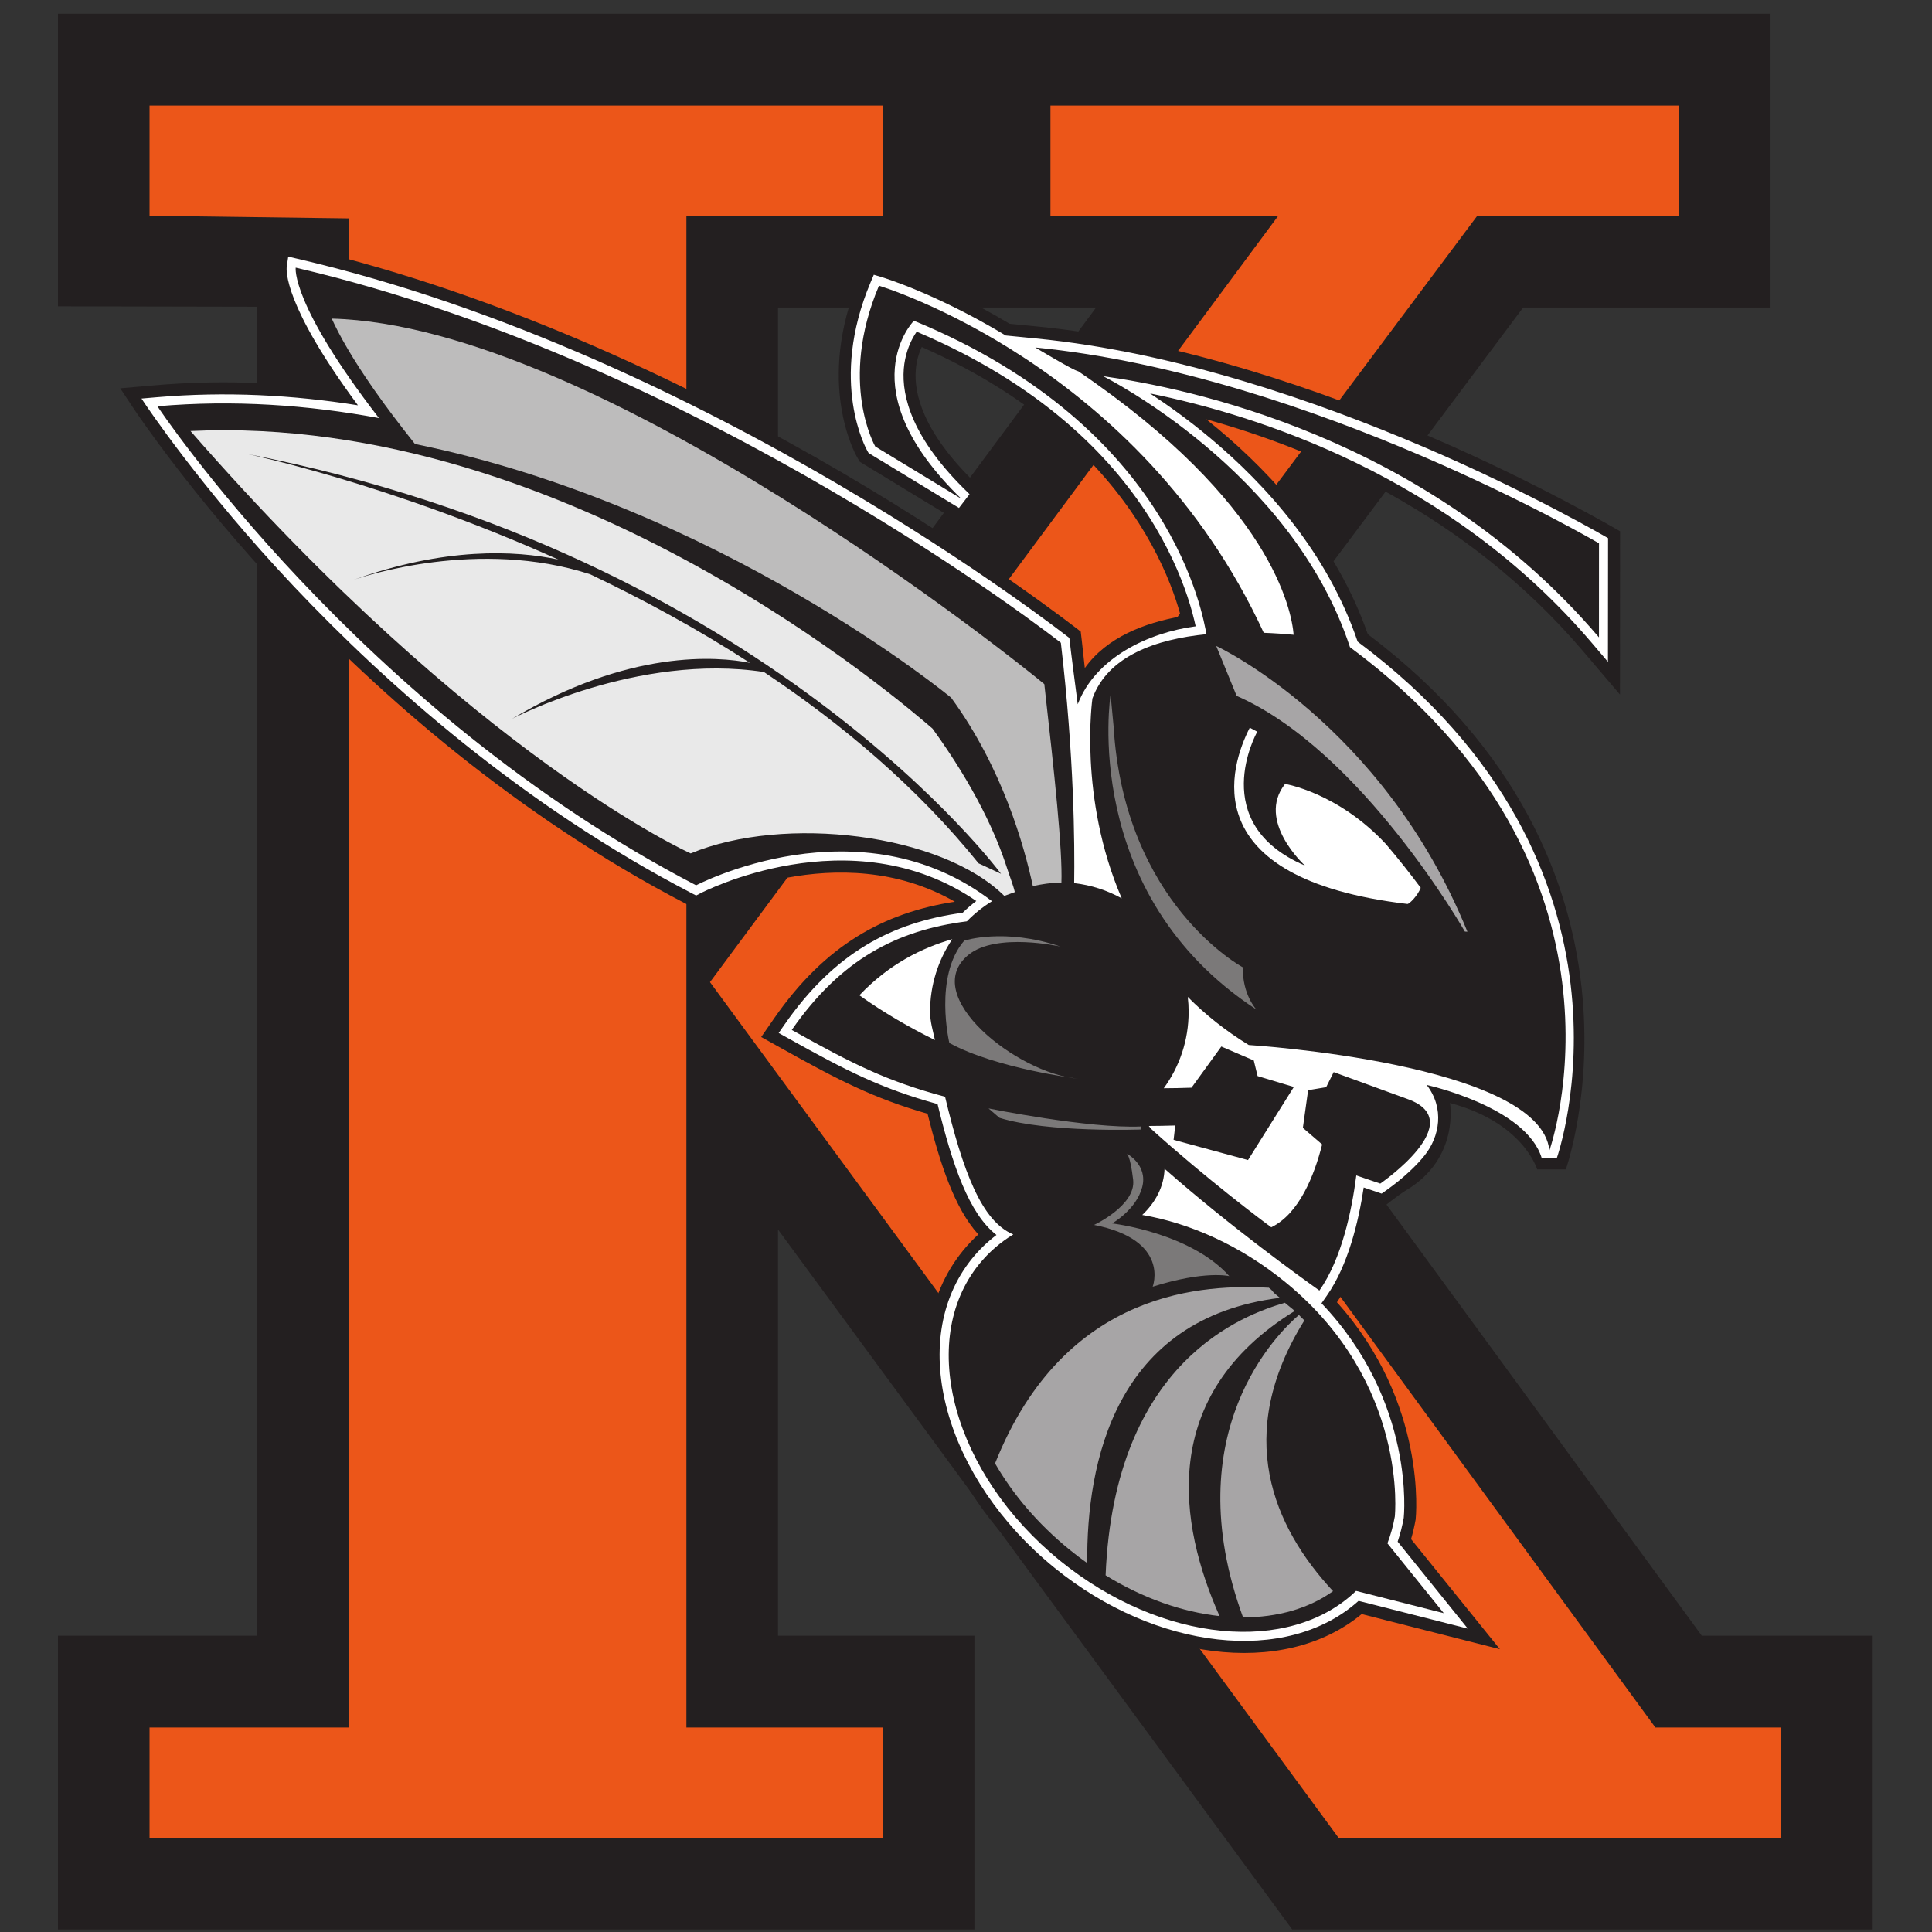 <?xml version="1.0" encoding="UTF-8"?>
<svg width="200px" height="200px" viewBox="0 0 200 200" version="1.1" xmlns="http://www.w3.org/2000/svg" xmlns:xlink="http://www.w3.org/1999/xlink">
    <rect x="0" y="0" width="200" height="200" fill="#333333" stroke="none"/>
    <!-- Generator: Sketch 54.1 (76490) - https://sketchapp.com -->
    <title>kalamazoo</title>
    <desc>Created with Sketch.</desc>
    <g id="kalamazoo" stroke="none" stroke-width="1" fill="none" fill-rule="evenodd">
        <g id="kalamazoo_BGL">
            <g id="kalamazoo" transform="translate(6, 0)">
                <g id="g10" transform="translate(94, 100.225) scale(-1, 1) rotate(-180) translate(-94, -100.225) translate(0, 0.709)">
                    <g id="g12">
                        <path d="M0,0 L0,30.412 L20.604,30.412 L20.604,167.987 L0,168.029 L0,198.317 L93.258,198.317 L94.87,198.317 L177.287,198.317 L177.287,167.904 L151.674,167.904 L110.201,112.41 L170.17,30.412 L187.86,30.412 L187.86,0 L127.77,0 L74.538,72.463 L74.538,30.412 L94.87,30.412 L94.87,0 L0,0 Z M94.87,167.904 L74.538,167.904 L74.538,123.493 L107.467,167.904 L94.87,167.904 L94.87,167.904 Z" id="path14" fill="#231F20"></path>
                        <path d="M85.388,20.91 L65.056,20.91 L65.056,177.404 L85.388,177.404 L85.388,188.814 L9.481,188.814 L9.481,177.404 L30.085,177.132 L30.085,20.91 L9.481,20.91 L9.481,9.497 L85.388,9.497 L85.388,20.91 Z M178.38,20.91 L165.366,20.91 L98.403,112.472 L146.929,177.404 L167.805,177.404 L167.805,188.814 L102.742,188.814 L102.742,177.404 L126.327,177.404 L67.497,98.071 L132.563,9.497 L178.38,9.497 L178.38,20.91 L178.38,20.91 Z" id="path16" fill="#EC5619"></path>
                        <path d="M92.844,106.396 C80.819,113.297 67.145,106.197 67.075,106.158 L66.07,105.631 L65.061,106.153 C47.345,115.347 33.214,127.926 23.525,138.172 C13.815,148.444 7.926,157.312 7.9,157.355 L6.446,159.543 L10.109,159.861 C16.326,160.4 22.436,160.19 28.333,159.435 C22.31,168.117 22.333,171.514 22.457,172.353 L22.803,174.693 L25.103,174.161 C46.548,169.174 66.562,159.35 81.174,150.817 C95.839,142.25 105.876,134.36 105.876,134.36 L105.983,133.457 C106.096,132.481 106.202,131.524 106.299,130.585 C108.578,133.782 112.499,135.262 116.243,135.929 C116.109,136.43 115.94,136.998 115.731,137.627 C115.024,139.739 113.844,142.536 111.87,145.62 C108.103,151.504 101.404,158.525 89.419,163.817 C89.141,163.226 88.877,162.429 88.803,161.443 C88.617,159.095 89.443,155.087 95.034,149.675 L96.031,148.706 L93.579,145.513 L83.001,151.94 L82.722,152.425 C82.531,152.758 78.394,160.155 82.981,171.013 L83.742,172.809 L85.609,172.255 C85.71,172.225 91.237,170.573 98.514,166.223 L101.384,165.942 C116.022,164.506 130.846,159.341 141.945,154.585 C153.098,149.806 161.708,144.745 161.708,144.745 L161.699,127.841 L157.865,132.346 C145.714,146.626 130.007,153.255 118.875,156.333 C119.281,156.009 119.694,155.671 120.109,155.323 C125.77,150.579 132.317,143.472 135.595,134.09 C167.175,110.267 156.185,78.945 156.093,78.683 L153.126,78.683 C153.126,78.683 151.726,83.531 144.101,85.559 C144.101,85.559 145.116,79.864 139.623,76.563 C138.686,75.998 137.218,74.799 137.218,74.799 L136.16,75.158 C135.55,71.839 134.45,67.886 132.399,64.932 C141.801,54.461 140.567,42.653 140.548,42.446 C140.429,41.774 140.267,41.077 140.073,40.413 L149.267,29.019 L134.96,32.653 C126.781,25.901 112.879,27.951 102.402,36.454 C90.947,45.752 86.074,60.854 93.659,70.238 C94.159,70.855 94.698,71.426 95.274,71.954 C92.827,74.645 91.316,79.245 90.021,84.445 C84.435,86.052 80.81,87.918 74.903,91.217 L72.8,92.39 L74.174,94.372 C79.397,101.879 85.447,105.254 92.844,106.396" id="path18" fill="#231F20" fill-rule="nonzero"></path>
                        <path d="M141.69,87.428 C143.558,85.011 143.037,82.07 141.462,80.117 C140.646,79.099 139.627,78.18 138.832,77.528 C138.026,76.865 137.028,76.181 137.028,76.181 L135.171,76.811 C134.635,73.266 133.556,68.757 131.349,65.607 L130.81,64.838 L130.754,64.874 C140.581,54.612 139.324,42.71 139.316,42.619 C139.167,41.785 138.956,40.945 138.685,40.151 L145.944,31.149 L134.64,34.019 C127.198,27.333 113.654,28.928 103.183,37.423 C91.939,46.552 87.7,60.88 94.625,69.454 C95.377,70.38 96.226,71.195 97.153,71.898 C94.303,74.11 92.597,79.117 91.055,85.448 C85.205,87.061 81.633,88.886 75.51,92.306 L74.608,92.808 L75.198,93.657 C80.365,101.088 86.299,104.257 93.651,105.251 C94.099,105.688 94.569,106.092 95.066,106.469 C82.037,115.399 66.533,107.283 66.496,107.262 L66.065,107.037 L65.632,107.26 C48.082,116.371 34.061,128.845 24.429,139.03 C14.784,149.23 8.94,158.036 8.938,158.045 L8.648,158.482 L10.212,158.617 C17.358,159.235 24.355,158.853 31.053,157.784 C23.341,168.201 23.628,171.784 23.689,172.17 L23.838,173.176 L24.823,172.945 C46.099,167.997 65.991,158.238 80.544,149.736 C95.128,141.22 104.7,133.698 104.7,133.698 L104.746,133.312 C104.733,133.234 105.566,126.833 105.566,126.833 C107.391,131.655 112.888,134.263 117.775,134.904 C117.618,135.637 117.352,136.707 116.912,138.024 C116.176,140.217 114.954,143.112 112.916,146.292 C108.918,152.546 101.751,159.963 88.895,165.403 C88.784,165.243 88.656,165.044 88.528,164.813 C88.117,164.072 87.672,162.97 87.559,161.54 C87.34,158.718 88.393,154.367 94.169,148.779 L94.366,148.583 L93.274,147.16 L83.918,152.843 L83.796,153.048 C83.718,153.191 79.75,160.165 84.129,170.525 L84.457,171.297 L85.257,171.058 C85.283,171.05 90.829,169.401 98.113,165.009 L101.267,164.699 C115.718,163.283 130.407,158.172 141.455,153.44 C152.528,148.695 160.465,144.031 160.465,144.031 L160.453,131.227 L158.813,133.156 C143.967,150.604 123.933,156.801 113.054,159.01 C114.832,157.844 117.01,156.295 119.311,154.366 C124.954,149.637 131.409,142.583 134.542,133.321 C165.811,109.977 155.192,79.948 155.154,79.836 L153.604,79.836 C152.009,85.175 141.69,87.428 141.69,87.428" id="path20" fill="#FFFFFF" fill-rule="nonzero"></path>
                        <path d="M96.692,106.446 C82.948,116.98 66.063,108.094 66.063,108.094 C31.205,126.184 10.296,157.684 10.296,157.684 C18.179,158.369 25.891,157.818 33.229,156.462 C24.064,168.321 24.611,172.033 24.611,172.033 C66.909,162.197 103.819,133.203 103.819,133.203 C105.198,121.458 105.259,112.304 105.198,108.319 C106.967,108.117 108.63,107.568 110.12,106.744 C105.615,117.187 107.086,127.432 107.086,127.432 C108.693,131.863 113.705,133.577 118.893,134.09 C118.549,135.794 115.493,155.46 88.609,166.538 C88.609,166.538 81.697,159.553 93.52,148.105 L84.607,153.518 C84.607,153.518 80.767,160.17 84.99,170.162 C84.99,170.162 111.952,162.146 124.823,134.235 C125.925,134.193 126.97,134.118 127.918,134.031 C127.714,136.517 125.671,147.69 105.62,161.308 C105.176,161.353 101.172,163.769 101.172,163.769 C129.806,160.961 159.527,143.496 159.527,143.496 L159.523,133.761 C141.716,154.687 116.592,159.618 108.199,160.796 C108.199,160.796 127.714,151.087 133.749,132.747 C164.793,109.757 154.393,80.647 154.393,80.647 C153.459,89.693 123.269,91.563 123.269,91.563 C120.825,93.062 118.738,94.744 116.958,96.54 C117.018,96.033 117.047,95.517 117.047,94.995 C117.047,92.038 116.092,89.302 114.472,87.086 C115.416,87.089 116.371,87.109 117.343,87.144 L120.432,91.406 L123.791,89.961 L124.187,88.347 L127.938,87.219 L123.194,79.653 L115.49,81.746 L115.661,83.23 C114.735,83.201 113.825,83.184 112.922,83.181 C113.007,83.079 113.09,82.976 113.169,82.873 C118.837,77.758 124.702,73.344 125.603,72.693 C128.496,74.099 130.059,78.069 130.868,81.27 L128.873,82.986 L129.417,86.885 L131.283,87.196 L132.064,88.758 L139.764,85.949 C146.196,83.606 136.885,77.216 136.885,77.216 L134.405,78.06 C133.936,74.4 132.896,69.436 130.585,66.143 C128.658,67.516 121.416,72.719 114.554,78.752 C114.499,76.946 113.645,75.287 112.244,73.969 C117.201,73.12 122.432,70.797 127.082,66.995 C139.867,56.542 138.392,42.751 138.392,42.751 C138.224,41.794 137.968,40.866 137.626,39.974 L143.458,32.747 L134.379,35.051 C127.519,28.431 114.253,29.645 103.771,38.15 C92.685,47.149 88.916,60.898 95.352,68.865 C96.358,70.108 97.551,71.136 98.894,71.954 C95.614,73.303 93.678,78.494 91.832,86.206 C85.775,87.828 82.255,89.61 75.964,93.124 C81.048,100.435 86.843,103.448 94.09,104.365 C94.865,105.161 95.739,105.861 96.692,106.446 L96.692,106.446 Z M90.786,92.076 C90.582,93.009 90.279,94.003 90.279,94.995 C90.279,97.783 91.13,100.371 92.579,102.515 C89.516,101.65 86.042,99.957 82.964,96.709 C85.506,94.893 88.224,93.339 90.786,92.076 L90.786,92.076 Z" id="path22" fill="#231F20" fill-rule="nonzero"></path>
                        <path d="M28.343,166.758 C56.046,166.037 99.786,130.876 102.107,128.921 C103.163,119.574 104.004,111.744 103.877,108.325 C103.877,108.325 103.1,108.482 100.92,108.013 C100.035,112.104 97.814,120.185 92.46,127.518 C92.46,127.518 68.445,147.378 36.959,153.778 C33.616,157.958 31.428,161.178 29.998,163.611 C29.256,164.874 28.724,165.916 28.343,166.758" id="path24" fill="#BDBCBC"></path>
                        <path d="M65.499,111.396 C65.499,111.396 43.267,121.27 13.718,155.121 C53.027,156.974 87.729,126.714 90.536,124.314 C94.972,118.192 97.163,113.248 98.242,109.888 C98.549,108.935 98.896,108.09 99.052,107.39 L97.963,106.999 C91.426,113.47 75.192,115.413 65.499,111.396" id="path26" fill="#E9E9E9"></path>
                        <path d="M126.497,65.387 C109.401,63.273 106.471,48.305 106.548,37.928 C105.94,38.358 105.347,38.811 104.751,39.293 C101.422,41.996 98.832,45.078 97.008,48.25 C104.287,66.542 119.068,66.757 125.346,66.437 C125.84,66.078 125.616,66.107 126.102,65.712 L126.497,65.387" id="path28" fill="#A7A5A6"></path>
                        <path d="M128.029,64.029 C113.801,55.264 116.041,41.901 120.248,32.444 C116.451,32.862 112.377,34.248 108.452,36.666 C109.37,58.951 122.843,63.643 127.004,64.88 C127.269,64.645 127.774,64.271 128.029,64.029" id="path30" fill="#A7A5A6"></path>
                        <path d="M129.029,63.052 C121.658,51.21 125.802,41.685 131.998,35.025 C129.508,33.236 126.268,32.311 122.68,32.309 C115.661,51.533 126.398,61.854 128.463,63.617 C128.658,63.428 128.844,63.239 129.029,63.052" id="path32" fill="#A7A5A6"></path>
                        <path d="M108.967,127.831 C108.967,127.831 105.7,107.245 124.062,95.236 C124.062,95.236 122.598,96.777 122.661,99.603 C122.661,99.603 110.367,106.153 109.278,124.556 L108.967,127.831" id="path34" fill="#7B7979"></path>
                        <path d="M110.621,80.331 C110.621,80.331 112.859,79.174 112.236,76.836 C111.614,74.495 109.121,73.093 109.121,73.093 C109.121,73.093 117.214,72.157 121.258,67.635 C121.258,67.635 118.77,68.257 113.324,66.542 C113.324,66.542 115.192,71.374 107.258,72.937 C107.258,72.937 111.614,74.961 111.302,77.612 C110.991,80.264 110.621,80.331 110.621,80.331" id="path36" fill="#7B7979"></path>
                        <path d="M96.334,84.997 C96.334,84.997 106.732,82.893 112.102,83.127 L112.102,82.815 C112.102,82.815 102.445,82.467 97.465,84.025 L96.334,84.997" id="path38" fill="#7B7979"></path>
                        <path d="M105.583,88.078 C105.583,88.078 97.172,89.107 92.277,91.772 C92.277,91.772 90.633,98.667 93.818,102.364 C93.818,102.364 97.933,103.726 103.777,101.754 C103.777,101.754 97.145,103.254 94.255,100.897 C89.085,96.683 99.32,88.593 105.583,88.078" id="path40" fill="#7B7979"></path>
                        <path d="M55.098,140.292 C43.551,144.039 31.682,140.099 30.517,139.691 C40.088,143.126 47.333,142.765 51.799,141.817 C34.189,149.736 19.455,152.771 19.455,152.771 C73.299,142.323 97.625,109.284 97.625,109.284 L95.305,110.364 C88.975,118.215 81.206,124.764 73.08,130.175 C59.965,132.178 47,125.324 47,125.324 C59.156,132.582 68.31,131.784 71.628,131.126 C66.142,134.672 60.522,137.712 55.098,140.292" id="path42" fill="#231F20" fill-rule="nonzero"></path>
                        <path d="M139.712,106.16 C117.425,108.796 121.368,120.502 123.376,124.408 C123.637,124.275 123.898,124.136 124.158,123.991 L124.097,123.886 C124.097,123.886 118.875,114.499 129.086,110.138 C129.086,110.138 124.003,114.752 127.029,118.587 C127.029,118.587 132.477,117.719 137.464,112.369 C138.798,110.804 140.009,109.263 141.073,107.835 C140.744,106.999 139.933,106.202 139.712,106.16" id="path44" fill="#FFFFFF" fill-rule="nonzero"></path>
                        <path d="M145.643,103.305 C145.643,103.305 134.957,122.044 122.017,127.703 L119.903,132.87 C119.903,132.87 137.15,124.87 145.906,103.289 L145.643,103.305" id="path46" fill="#A7A5A6"></path>
                    </g>
                </g>
            </g>
        </g>
    </g>
</svg>